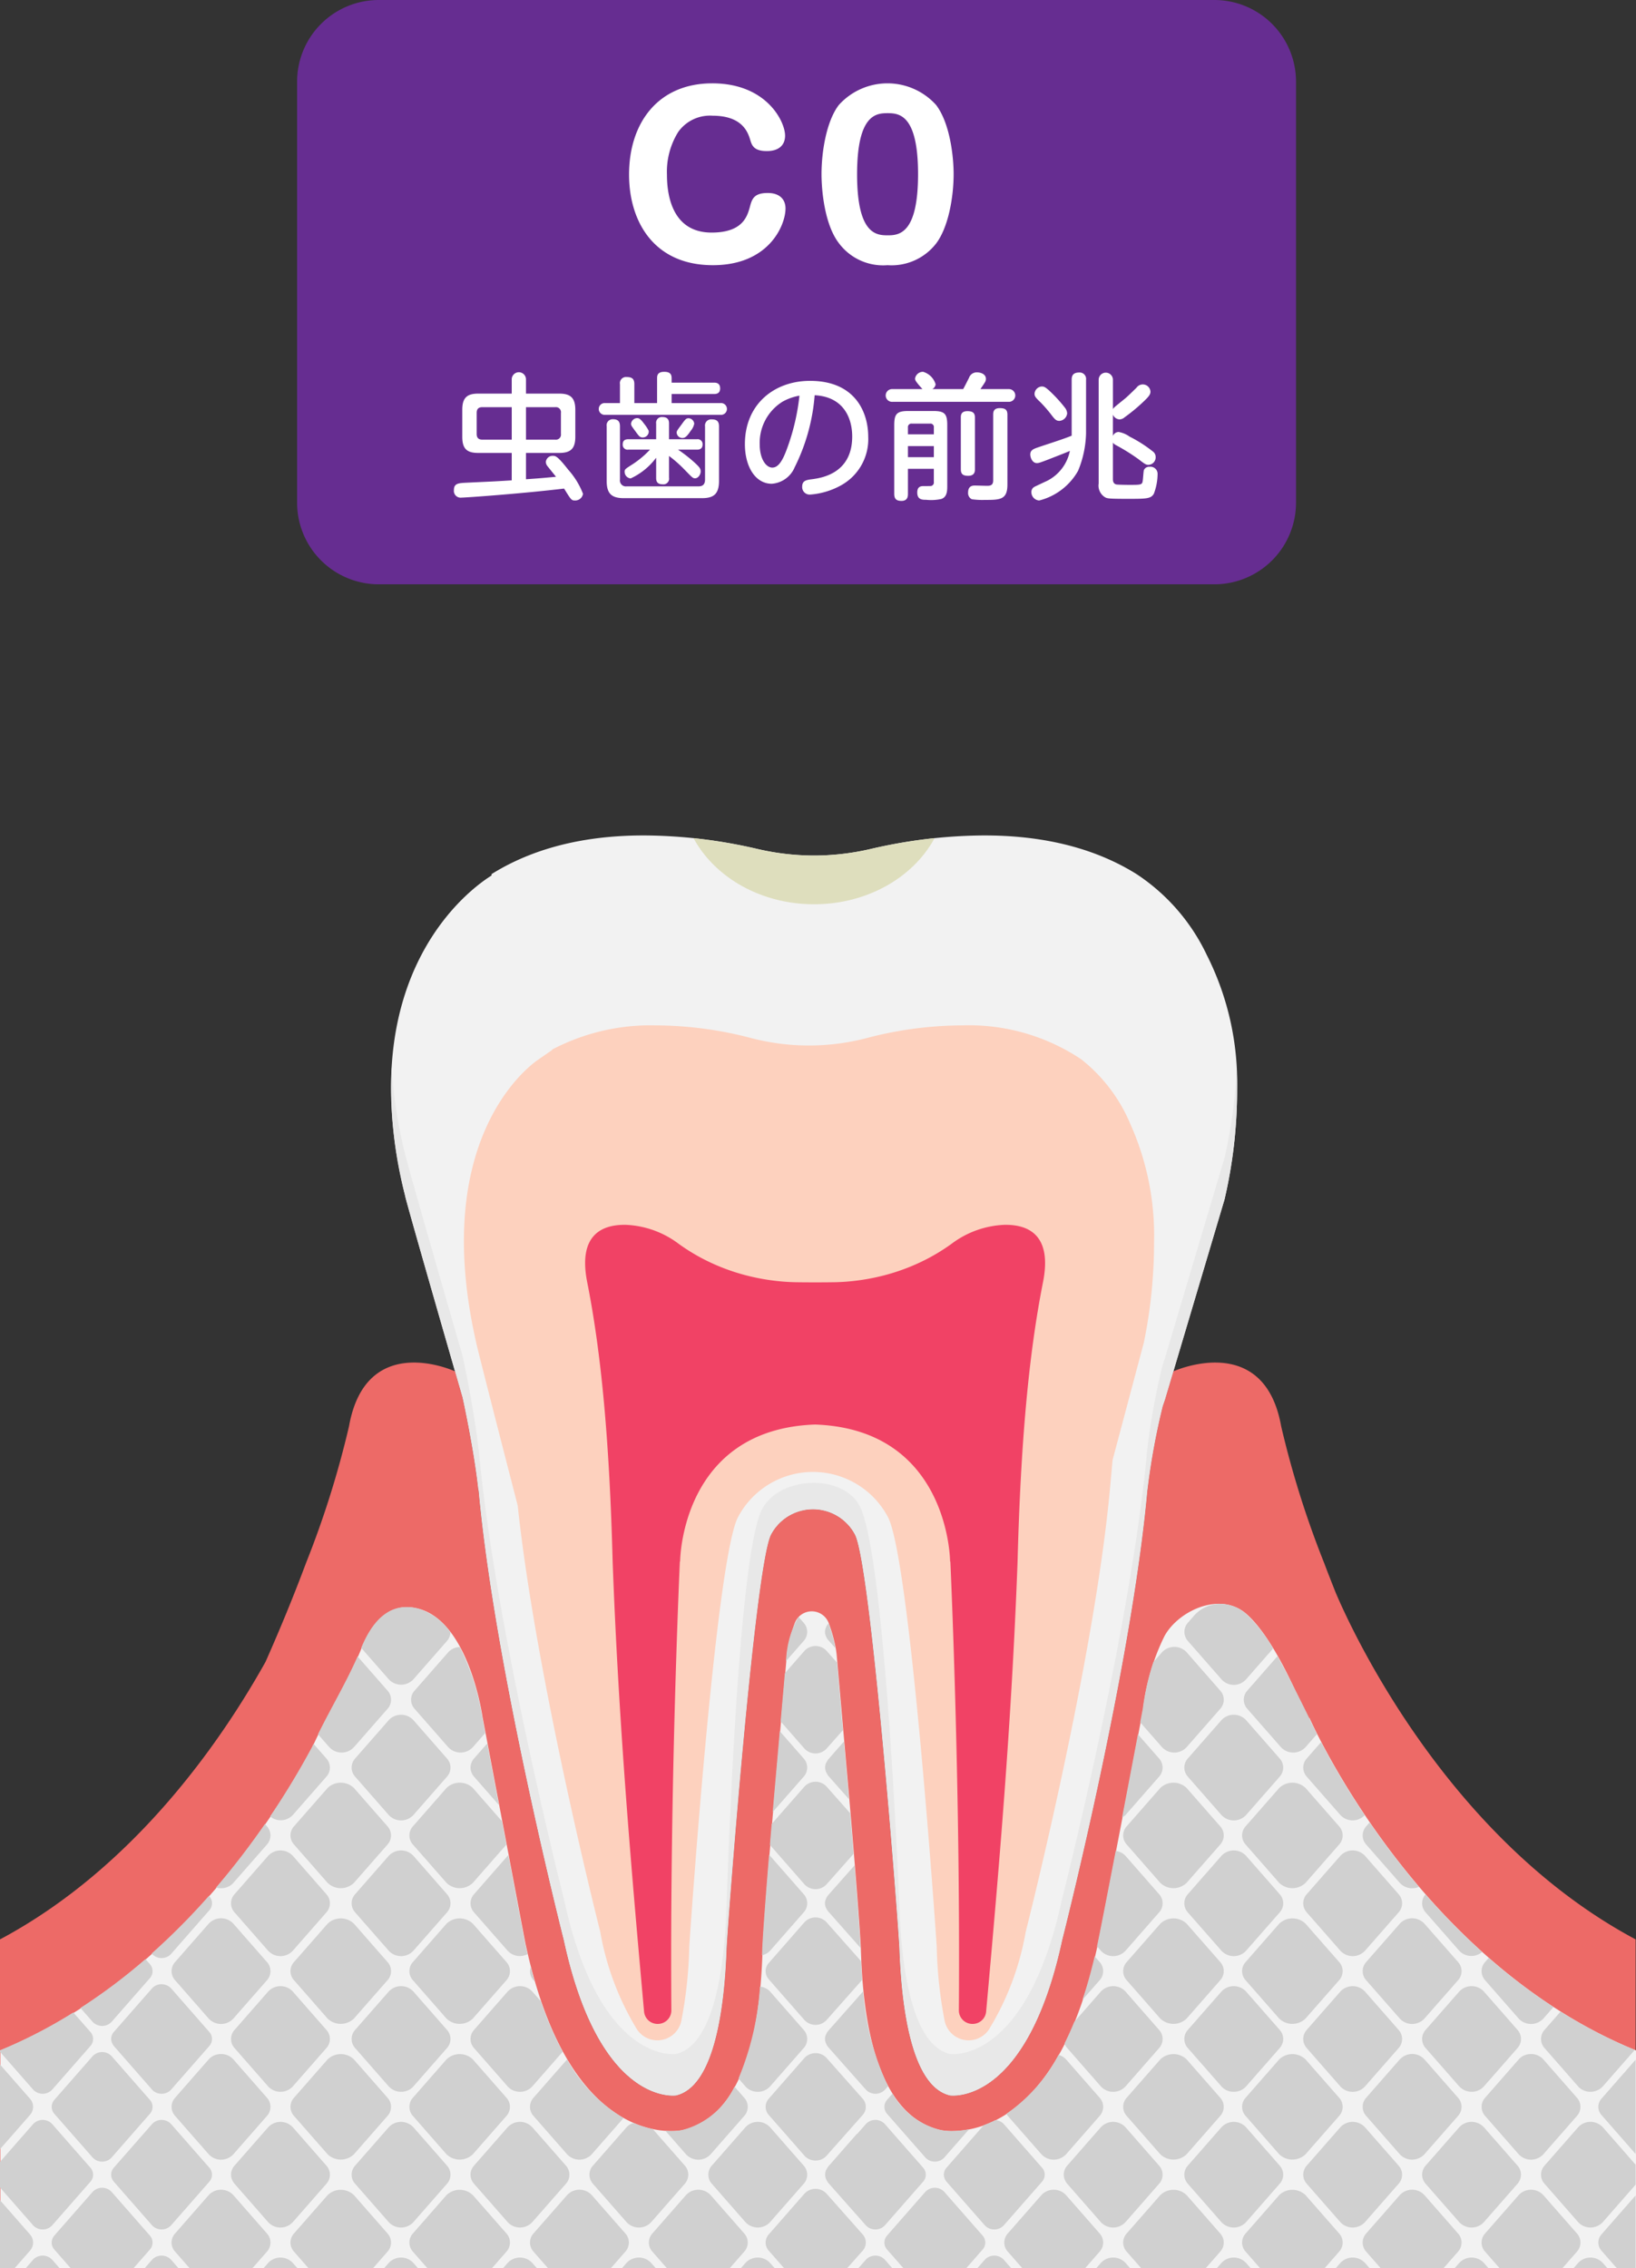 <svg xmlns="http://www.w3.org/2000/svg" width="159.674" height="221.398" viewBox="0 0 159.674 221.398"><rect x="0" y="0" width="159.674" height="221.398" fill="#333333" stroke="none"/><defs><style>.cls-1{fill:#662d91;}.cls-2{fill:#f2f2f2;}.cls-3{fill:#ed6a67;}.cls-4{fill:#fdd1be;}.cls-5{fill:#e8e8e8;}.cls-6{fill:#d0d0d0;}.cls-7{fill:#f14265;}.cls-8{fill:#dedebd;}.cls-9{fill:#fff;}</style></defs><title>アセット 6</title><g id="レイヤー_2" data-name="レイヤー 2"><g id="header"><path class="cls-1" d="M36.97,0H118.518a7.974,7.974,0,0,1,7.974,7.974V49.059a7.974,7.974,0,0,1-7.974,7.974H36.97a7.974,7.974,0,0,1-7.974-7.974V7.974A7.974,7.974,0,0,1,36.97,0Z"/><path class="cls-2" d="M117.773,93.193a19.376,19.376,0,0,0-6.849-7.878c-4.728-2.955-10.247-3.832-15.327-3.766a49.437,49.437,0,0,0-10.633,1.32,24.043,24.043,0,0,1-11.021,0A49.437,49.437,0,0,0,63.309,81.549c-5.08-.066-10.599.811-15.327,3.766,0,0-.004.051-.012.144-1.84,1.14-13.787,9.497-8.439,31.212-.043.126,4.955,17.445,5.613,19.721h-0s1.119,5.065,1.548,9.071l.021-.021c1.565,17.424,8.314,43.921,8.314,43.921,3.511,16.299,10.951,15.171,10.951,15.171,3.868-.899,4.75-9.045,4.936-14.34.064-1.824,2.759-37.441,4.346-40.418a4.631,4.631,0,0,1,8.177,0c1.587,2.977,4.282,38.593,4.346,40.418.185,5.295,1.068,13.441,4.936,14.34,0,0,7.44,1.128,10.951-15.171,0,0,6.744-26.478,8.312-43.902l.003.003a68.187,68.187,0,0,1,1.495-8.204h0c.136-.399.212-.616.212-.616l5.822-19.573a46.886,46.886,0,0,0,1.227-10.704A27.66,27.66,0,0,0,117.773,93.193Z"/><path class="cls-3" d="M159.086,221.398h.552V189.298c-18.612-9.933-27.937-30.68-29.281-33.861-.378-.96-.76-1.917-1.121-2.884a92.862,92.862,0,0,1-4.192-13.331c-1.671-9.397-10.526-5.367-10.526-5.367l-.829,2.788s-.075.217-.212.616a68.187,68.187,0,0,0-1.495,8.204l-.003-.003c-1.568,17.425-8.312,43.902-8.312,43.902-3.511,16.299-10.951,15.171-10.951,15.171-3.868-.899-4.75-9.045-4.936-14.34-.064-1.824-2.759-37.441-4.346-40.418a4.631,4.631,0,0,0-8.177,0c-1.587,2.977-4.282,38.593-4.346,40.418-.185,5.295-1.068,13.441-4.936,14.34,0,0-7.44,1.128-10.951-15.171,0,0-6.749-26.496-8.314-43.921l-.021.021c-.429-4.006-1.548-9.071-1.548-9.071H45.144c-.119-.413-.383-1.326-.732-2.537,0,0-8.679-4.03-10.35,5.367a92.861,92.861,0,0,1-4.192,13.331c-1.216,3.26-2.543,6.473-3.951,9.65C21.553,170.02,13.067,182.325,0,189.298v32.1H159.086Z"/><path class="cls-2" d="M159.674,221.398v-21.265c-21.576-8.813-31.889-32.498-31.889-32.498l-.041.456c-.076-.186-.148-.374-.225-.56-1.209-2.921-3.435-7.849-5.852-9.986-2.591-2.291-6.746-.269-8.039,2.199a21.576,21.576,0,0,0-2.063,7.086c-2.193,11.587-4.239,22.221-4.481,23.238C103.558,206.26,95.993,208.009,92.904,208.009a5.608,5.608,0,0,1-.869-.061l-.134-.02-.132-.03c-7.194-1.671-7.615-13.768-7.755-17.779-.087-1.953-.595-8.475-1.151-14.861l-1.212-13.812c-.02-.153-.04-.299-.06-.452a14.562,14.562,0,0,0-.726-2.618,1.769,1.769,0,0,0-3.275.001,14.557,14.557,0,0,0-.726,2.618l-.06.451-1.212,13.812c-.561,6.37-1.07,12.888-1.157,14.875-.139,3.98-.563,16.093-7.749,17.763l-.142.032-.144.023a5.84,5.84,0,0,1-.854.057c-3.089,0-10.653-1.749-14.203-18.042-.1-.421-.103-.503-4.248-22.376,0,0-1.292-9.285-6.262-10.574-2.954-.766-4.624,1.543-5.581,3.939-1.231,3.082-3.375,6.466-4.768,9.586-3.515,6.595-13.509,22.674-30.447,29.592v21.265Z"/><path class="cls-4" d="M112.635,121.244a26.569,26.569,0,0,0-2.299-11.5,15.836,15.836,0,0,0-4.81-6.35l-.14-.093a19.723,19.723,0,0,0-11.515-3.215l-.447.004a36.962,36.962,0,0,0-8.802,1.225,22.268,22.268,0,0,1-11.338,0,36.978,36.978,0,0,0-8.821-1.225l-.43-.004a20.625,20.625,0,0,0-10.146,2.36l-.004.046-1.385.959c-1.075.744-10.38,7.835-6.102,27.241l.107.488c.325,1.347,1.519,6.053,4.025,15.774,1.802,16.917,7.969,41.255,8.033,41.508l.031.132A27.255,27.255,0,0,0,62.191,198.115a2.39,2.39,0,0,0,4.303-.848,42.126,42.126,0,0,0,.775-7.202c.012-.354,2.556-37.849,4.772-42.006a8.278,8.278,0,0,1,14.614,0c2.209,4.145,4.76,41.651,4.772,42.006a42.118,42.118,0,0,0,.775,7.202,2.39,2.39,0,0,0,4.303.848,27.248,27.248,0,0,0,3.599-9.522l.031-.132c.067-.262,6.69-26.401,8.215-43.33l.236-2.614,3.054-11.475A48.482,48.482,0,0,0,112.635,121.244Z"/><path class="cls-5" d="M119.512,113.018l-5.822,19.573s-.075.217-.212.616a68.187,68.187,0,0,0-1.495,8.204l-.003-.003c-1.568,17.425-8.312,43.902-8.312,43.902C100.158,201.609,92.718,200.481,92.718,200.481c-3.868-.899-4.75-9.045-4.936-14.34-.064-1.824-1.382-33.803-3.803-38.994-1.568-3.363-7.897-3.116-9.607.177-2.407,4.634-3.395,36.993-3.459,38.817-.185,5.295-1.068,13.441-4.936,14.34,0,0-7.44,1.128-10.951-15.171,0,0-6.749-26.496-8.314-43.921l-.021.021c-.429-4.006-1.548-9.071-1.548-9.071H45.144c-.657-2.276-5.656-19.595-5.613-19.721a45.702,45.702,0,0,1-1.303-8.485,41.814,41.814,0,0,0,1.303,12.537c-.043.126,4.955,17.445,5.613,19.721h-0s1.119,5.065,1.548,9.071l.021-.021c1.565,17.424,8.314,43.921,8.314,43.921,3.511,16.299,10.951,15.171,10.951,15.171,3.868-.899,4.75-9.045,4.936-14.34.064-1.824,2.759-37.441,4.346-40.418a4.631,4.631,0,0,1,8.177,0c1.587,2.977,4.282,38.593,4.346,40.418.185,5.295,1.068,13.441,4.936,14.34,0,0,7.44,1.128,10.951-15.171,0,0,6.744-26.478,8.312-43.902l.003.003a68.187,68.187,0,0,1,1.495-8.204c.136-.399.212-.616.212-.616l5.822-19.573a46.886,46.886,0,0,0,1.227-10.704c.003-.655-.016-1.289-.047-1.909A48.769,48.769,0,0,1,119.512,113.018Z"/><path class="cls-6" d="M95.898,219.574a1.023,1.023,0,0,0,0-1.37L92.173,213.951a1.268,1.268,0,0,0-1.868,0l-3.725,4.252a1.024,1.024,0,0,0,0,1.37l1.598,1.824h6.122Z"/><path class="cls-6" d="M86.317,205.642a1.037,1.037,0,0,0,.263.685l3.725,4.252a1.259,1.259,0,0,0,1.193.385,1.208,1.208,0,0,0,.675-.385l2.408-2.749a8.907,8.907,0,0,1-1.712.171,5.608,5.608,0,0,1-.869-.061l-.134-.02L91.734,207.891a7.483,7.483,0,0,1-4.625-3.538l-.529.604A1.037,1.037,0,0,0,86.317,205.642Z"/><path class="cls-6" d="M86.37,220.572a1.268,1.268,0,0,0-1.868,0l-.732.826h3.323Z"/><path class="cls-6" d="M97.975,220.572a1.268,1.268,0,0,0-1.868,0l-.724.826h3.315Z"/><path class="cls-6" d="M109.852,220.882a1.638,1.638,0,0,0-2.412,0l-.452.516h3.315Z"/><path class="cls-6" d="M119.098,219.773a1.322,1.322,0,0,0,0-1.769l-3.279-3.742a1.853,1.853,0,0,0-2.577,0l-3.279,3.742a1.322,1.322,0,0,0,0,1.769l1.423,1.625h6.288Z"/><path class="cls-6" d="M107.328,219.773a1.322,1.322,0,0,0,0-1.769l-3.279-3.742a1.637,1.637,0,0,0-2.412,0L98.359,218.004a1.322,1.322,0,0,0,0,1.769l1.423,1.625h6.122Z"/><path class="cls-6" d="M84.197,219.684a1.188,1.188,0,0,0,0-1.59L80.678,214.122a1.471,1.471,0,0,0-2.167,0l-3.479,3.971a1.188,1.188,0,0,0,0,1.59l1.502,1.714h6.144Z"/><path class="cls-6" d="M75.164,220.882a1.638,1.638,0,0,0-2.412,0l-.452.516h3.315Z"/><path class="cls-6" d="M156.436,220.882a1.638,1.638,0,0,0-2.412,0l-.452.516h3.315Z"/><path class="cls-6" d="M72.64,219.773a1.322,1.322,0,0,0,0-1.769l-3.279-3.742a1.637,1.637,0,0,0-2.412,0l-3.279,3.742a1.322,1.322,0,0,0,0,1.769l1.423,1.625h6.122Z"/><path class="cls-6" d="M103.822,212.265a1.312,1.312,0,0,0,.136.569,1.383,1.383,0,0,0,.203.316l.406.464,2.872,3.279a1.638,1.638,0,0,0,2.412,0l2.872-3.279.406-.464a1.322,1.322,0,0,0,0-1.769l-3.279-3.742a1.638,1.638,0,0,0-2.412,0l-3.279,3.742A1.338,1.338,0,0,0,103.822,212.265Z"/><path class="cls-6" d="M80.834,211.47a1.207,1.207,0,0,0-.127.21,1.044,1.044,0,0,0-.086.142c-.007.017-.015.034-.021.051a1.133,1.133,0,0,0,.121,1.002,1.194,1.194,0,0,0,.112.185l3.669,4.142a1.268,1.268,0,0,0,1.868,0l3.725-4.252a1.024,1.024,0,0,0,0-1.37l-3.725-4.252a1.268,1.268,0,0,0-1.868,0l-.857.979v-.045Z"/><path class="cls-6" d="M105.689,202.886l-1.639-1.871a1.53,1.53,0,0,0-.739-.448,16.081,16.081,0,0,1-5.079,5.747,1.335,1.335,0,0,0,.128.212l3.279,3.742a1.638,1.638,0,0,0,2.412,0l3.279-3.742a1.322,1.322,0,0,0,0-1.769Z"/><path class="cls-6" d="M121.622,216.892l3.279-3.742a1.322,1.322,0,0,0,0-1.769l-3.279-3.742a1.638,1.638,0,0,0-2.412,0l-3.279,3.742a1.322,1.322,0,0,0,0,1.769l2.872,3.278.406.464v0A1.638,1.638,0,0,0,121.622,216.892Z"/><path class="cls-6" d="M133.226,220.882a1.638,1.638,0,0,0-2.412,0l-.452.516h3.315Z"/><path class="cls-6" d="M130.815,207.638l-3.279,3.742a1.339,1.339,0,0,0-.34.885,1.319,1.319,0,0,0,.185.669l.006.012a1.422,1.422,0,0,0,.149.203l3.278,3.742a1.638,1.638,0,0,0,2.412,0l3.279-3.742a1.322,1.322,0,0,0,0-1.769l-3.279-3.742A1.638,1.638,0,0,0,130.815,207.638Z"/><path class="cls-6" d="M142.307,219.773a1.322,1.322,0,0,0,0-1.769l-2.872-3.279-.406-.464a1.637,1.637,0,0,0-2.412,0l-3.279,3.742a1.322,1.322,0,0,0,0,1.769l1.423,1.625H140.884Z"/><path class="cls-6" d="M137.489,200.518a1.609,1.609,0,0,0-.51.205,1.497,1.497,0,0,0-.338.269c-.007.008-.017.013-.024.022h-0l-3.279,3.742a1.322,1.322,0,0,0,0,1.769l3.279,3.742a1.632,1.632,0,0,0,1.762.428,1.568,1.568,0,0,0,.205-.09,1.503,1.503,0,0,0,.445-.338l3.279-3.742a1.322,1.322,0,0,0,0-1.769l-1.639-1.871-1.639-1.871a1.596,1.596,0,0,0-1.206-.53A1.701,1.701,0,0,0,137.489,200.518Z"/><path class="cls-6" d="M153.912,219.773a1.322,1.322,0,0,0,0-1.769l-3.279-3.742a1.637,1.637,0,0,0-2.412,0l-3.279,3.742a1.322,1.322,0,0,0,0,1.769l1.423,1.625h6.122Z"/><path class="cls-6" d="M144.831,220.882a1.638,1.638,0,0,0-2.412,0l-.452.516h3.315Z"/><path class="cls-6" d="M142.419,194.392l-3.279,3.742a1.322,1.322,0,0,0,0,1.769l3.279,3.742 0.0 0c.007.008.017.014.024.022a1.496,1.496,0,0,0,.338.269,1.592,1.592,0,0,0,.434.182,1.685,1.685,0,0,0,.41.057,1.595,1.595,0,0,0,1.206-.53l3.279-3.743a1.381,1.381,0,0,0,.255-.422,1.305,1.305,0,0,0,.085-.463,1.338,1.338,0,0,0-.34-.885l-3.279-3.742A1.637,1.637,0,0,0,142.419,194.392Z"/><path class="cls-6" d="M130.703,219.773a1.322,1.322,0,0,0,0-1.769l-3.279-3.742a1.853,1.853,0,0,0-2.577,0l-3.278,3.742a1.322,1.322,0,0,0,0,1.769l1.423,1.625h6.288Z"/><path class="cls-6" d="M144.943,193.283l3.279,3.742a1.638,1.638,0,0,0,2.412,0l.987-1.127a55.92,55.92,0,0,1-6.321-4.795l-.357.407a1.326,1.326,0,0,0,0,1.772Z"/><path class="cls-6" d="M121.622,220.882a1.638,1.638,0,0,0-2.412,0l-.452.516h3.315Z"/><path class="cls-6" d="M144.831,207.638a1.638,1.638,0,0,0-2.412,0l-3.279,3.742a1.338,1.338,0,0,0-.34.885,1.318,1.318,0,0,0,.185.669l.006.012a1.42,1.42,0,0,0,.149.203l2.815,3.213.464.53 0.0 0a1.637,1.637,0,0,0,2.412,0l3.279-3.742a1.378,1.378,0,0,0,.218-.346,1.308,1.308,0,0,0,.118-.496c0-.014.004-.028.004-.043a1.338,1.338,0,0,0-.34-.885Z"/><path class="cls-6" d="M150.633,210.269l3.279-3.742a1.322,1.322,0,0,0,0-1.769l-1.639-1.871-1.639-1.871a1.56,1.56,0,0,0-.872-.497,1.702,1.702,0,0,0-.668,0,1.56,1.56,0,0,0-.872.497l-1.639,1.871-1.639,1.871a1.322,1.322,0,0,0,0,1.769l3.279,3.742A1.637,1.637,0,0,0,150.633,210.269Z"/><path class="cls-6" d="M63.559,220.882a1.638,1.638,0,0,0-2.412,0l-.452.516h3.315Z"/><path class="cls-6" d="M92.119,212.265l.002.016a1.016,1.016,0,0,0,.107.429,1.066,1.066,0,0,0,.124.197c.011.014.019.029.031.042l3.725,4.252a1.268,1.268,0,0,0,1.868,0l3.725-4.252a1.072,1.072,0,0,0,.197-.327,1.013,1.013,0,0,0,.066-.358,1.037,1.037,0,0,0-.263-.685l-3.264-3.725-.462-.527h-0a1.212,1.212,0,0,0-.828-.389,10.36,10.36,0,0,1-1.126.488l-3.638,4.153A1.036,1.036,0,0,0,92.119,212.265Z"/><path class="cls-6" d="M133.338,180.036l3.279,3.742a1.64,1.64,0,0,0,1.869.391,76.845,76.845,0,0,1-4.813-6.285l-.335.382a1.322,1.322,0,0,0,0,1.769Z"/><path class="cls-6" d="M5.099,217.203l3.725-4.252a1.024,1.024,0,0,0,0-1.37l-3.725-4.252a1.268,1.268,0,0,0-1.868,0L0,211.016v2.499l3.231,3.688A1.268,1.268,0,0,0,5.099,217.203Z"/><path class="cls-6" d="M26.056,219.773a1.322,1.322,0,0,0,0-1.769l-3.279-3.742a1.637,1.637,0,0,0-2.412,0l-3.279,3.742a1.322,1.322,0,0,0,0,1.769l1.423,1.625h6.122Z"/><path class="cls-6" d="M22.522,184.01a1.502,1.502,0,0,0,.256-.232l3.279-3.742a1.322,1.322,0,0,0,0-1.769l-.203-.232a76.568,76.568,0,0,1-4.768,6.201A1.665,1.665,0,0,0,22.522,184.01Z"/><path class="cls-6" d="M154.024,207.638l-3.278,3.742a1.322,1.322,0,0,0,0,1.769l2.872,3.278.406.464 0.0 0a1.638,1.638,0,0,0,2.412,0l3.203-3.656v-1.943l-2.796-3.192-.406-.464v-0A1.638,1.638,0,0,0,154.024,207.638Z"/><path class="cls-6" d="M52.184,193.416q-.198-.683-.386-1.409a1.308,1.308,0,0,0-.071.389,1.339,1.339,0,0,0,.34.886Z"/><path class="cls-6" d="M142.419,190.402a1.62,1.62,0,0,0,2.236.126,66.488,66.488,0,0,1-5.529-5.616,1.315,1.315,0,0,0,.014,1.748Z"/><path class="cls-6" d="M16.703,190.712l3.725-4.252a1.027,1.027,0,0,0,0-1.373l-.035-.04a66.385,66.385,0,0,1-5.591,5.627l.033.037A1.268,1.268,0,0,0,16.703,190.712Z"/><path class="cls-6" d="M35.257,160.847l2.682,3.061a1.638,1.638,0,0,0,2.412,0l3.278-3.742a1.334,1.334,0,0,0,.331-.836,5.912,5.912,0,0,0-3.163-2.322C37.883,156.253,36.22,158.488,35.257,160.847Z"/><path class="cls-6" d="M3.231,218.889a1.203,1.203,0,0,0-.305-.795L0,214.754v6.644H1.423l1.502-1.714A1.203,1.203,0,0,0,3.231,218.889Z"/><path class="cls-6" d="M78.442,160.166a1.322,1.322,0,0,0,0-1.769l-.501-.572a8.804,8.804,0,0,0-1.113,3.165c-.028.151-.046.296-.06.449l-.062.709Z"/><path class="cls-6" d="M111.285,168.108l2.123,2.423a1.637,1.637,0,0,0,2.412,0l3.279-3.742a1.322,1.322,0,0,0,0-1.769l-3.279-3.743a1.638,1.638,0,0,0-2.412,0l-.84.959a25.526,25.526,0,0,0-1.039,4.586C111.447,167.254,111.366,167.68,111.285,168.108Z"/><path class="cls-6" d="M80.834,160.077l.698.788a14.476,14.476,0,0,0-.67-2.41l-.028.032a1.232,1.232,0,0,0-.233.402,1.001,1.001,0,0,0,0,.786A1.231,1.231,0,0,0,80.834,160.077Z"/><path class="cls-6" d="M115.932,160.166l3.279,3.742a1.603,1.603,0,0,0,2.412,0l2.628-3a14.824,14.824,0,0,0-2.619-3.371,3.935,3.935,0,0,0-2.35-.984,3.432,3.432,0,0,0-2.802,1.219l-.547.624A1.342,1.342,0,0,0,115.932,160.166Z"/><path class="cls-6" d="M71.685,203.667a7.807,7.807,0,0,1-5.035,4.223l-.142.032-.144.023a5.843,5.843,0,0,1-.854.057c-.174,0-.363-.007-.564-.02l2.004,2.288a1.637,1.637,0,0,0,2.412,0l3.279-3.742a1.322,1.322,0,0,0,0-1.769Z"/><path class="cls-6" d="M57.529,212.265a1.318,1.318,0,0,0,.185.669l.006.012a1.413,1.413,0,0,0,.149.203l2.815,3.213.464.53 0.0 0a1.637,1.637,0,0,0,2.412,0l3.279-3.742a1.378,1.378,0,0,0,.218-.346,1.306,1.306,0,0,0,.118-.496c0-.014.004-.028.004-.043a1.338,1.338,0,0,0-.34-.885l-3.126-3.568a9.821,9.821,0,0,1-1.883-.598,1.509,1.509,0,0,0-.681.424L57.869,211.381A1.338,1.338,0,0,0,57.529,212.265Z"/><path class="cls-6" d="M51.727,205.642a1.338,1.338,0,0,0,.34.885l3.279,3.742a1.632,1.632,0,0,0,1.762.428,1.576,1.576,0,0,0,.265-.124,1.342,1.342,0,0,0,.385-.304l3.097-3.535a15.114,15.114,0,0,1-5.508-5.719l-0.0 0-3.279,3.742A1.339,1.339,0,0,0,51.727,205.642Z"/><path class="cls-6" d="M61.036,219.773a1.322,1.322,0,0,0,0-1.769l-2.872-3.279-.406-.464h-0a1.637,1.637,0,0,0-2.412,0l-3.279,3.742a1.322,1.322,0,0,0,0,1.769l1.423,1.625h6.122Z"/><path class="cls-6" d="M51.955,220.882a1.638,1.638,0,0,0-2.412,0l-.452.516h3.315Z"/><path class="cls-6" d="M49.543,207.638l-3.279,3.742a1.339,1.339,0,0,0-.34.885,1.319,1.319,0,0,0,.185.669l.006.012a1.421,1.421,0,0,0,.149.203l3.279,3.742a1.638,1.638,0,0,0,2.412,0l3.278-3.742a1.322,1.322,0,0,0,0-1.769l-3.278-3.742A1.638,1.638,0,0,0,49.543,207.638Z"/><path class="cls-6" d="M72.752,207.638l-3.279,3.742a1.322,1.322,0,0,0,0,1.769l2.872,3.278.406.464v0a1.638,1.638,0,0,0,2.412,0l3.279-3.742a1.322,1.322,0,0,0,0-1.769l-2.872-3.278-.406-.464v-0A1.638,1.638,0,0,0,72.752,207.638Z"/><path class="cls-6" d="M22.55,212.265a1.312,1.312,0,0,0,.137.569,1.383,1.383,0,0,0,.203.316l.406.464,2.872,3.279a1.638,1.638,0,0,0,2.412,0l2.872-3.279.406-.464a1.322,1.322,0,0,0,0-1.769l-3.278-3.742a1.638,1.638,0,0,0-2.412,0l-3.279,3.742A1.338,1.338,0,0,0,22.55,212.265Z"/><path class="cls-6" d="M37.826,219.773a1.322,1.322,0,0,0,0-1.769l-3.278-3.742a1.853,1.853,0,0,0-2.577,0l-3.278,3.742a1.322,1.322,0,0,0,0,1.769l1.423,1.625H36.403Z"/><path class="cls-6" d="M28.58,220.882a1.638,1.638,0,0,0-2.412,0l-.452.516h3.315Z"/><path class="cls-6" d="M24.417,202.886l-1.639-1.871a1.56,1.56,0,0,0-.872-.497,1.702,1.702,0,0,0-.668,0,1.56,1.56,0,0,0-.872.497l-1.639,1.871-1.639,1.871a1.322,1.322,0,0,0,0,1.769l3.279,3.742a1.637,1.637,0,0,0,2.412,0l3.279-3.742a1.322,1.322,0,0,0,0-1.769Z"/><path class="cls-6" d="M49.431,219.773a1.322,1.322,0,0,0,0-1.769l-3.279-3.742a1.853,1.853,0,0,0-2.577,0l-3.279,3.742a1.322,1.322,0,0,0,0,1.769l1.423,1.625h6.288Z"/><path class="cls-6" d="M40.35,220.882a1.638,1.638,0,0,0-2.412,0l-.452.516h3.315Z"/><path class="cls-6" d="M40.35,216.892l3.278-3.742a1.322,1.322,0,0,0,0-1.769l-3.279-3.742a1.638,1.638,0,0,0-2.412,0l-3.278,3.742a1.322,1.322,0,0,0,0,1.769l2.872,3.278.406.464v0A1.638,1.638,0,0,0,40.35,216.892Z"/><path class="cls-6" d="M31.97,201.015l-3.278,3.742a1.322,1.322,0,0,0,0,1.769l3.278,3.742a1.853,1.853,0,0,0,2.577,0l3.278-3.742a1.322,1.322,0,0,0,0-1.769l-3.278-3.742a1.853,1.853,0,0,0-2.577,0Z"/><path class="cls-6" d="M124.847,174.524l-3.278,3.742a1.322,1.322,0,0,0,0,1.769l3.278,3.742a1.853,1.853,0,0,0,2.577 0l3.279-3.742a1.322,1.322,0,0,0,0-1.769l-3.279-3.742a1.853,1.853,0,0,0-2.577,0Z"/><path class="cls-6" d="M121.622,167.901a1.637,1.637,0,0,0-2.412,0l-3.279,3.742a1.322,1.322,0,0,0,0,1.769l2.872,3.279.406.464v0a1.638,1.638,0,0,0,2.412,0l3.279-3.742a1.322,1.322,0,0,0,0-1.769Z"/><path class="cls-6" d="M5.308,218.203a1.024,1.024,0,0,0,0,1.37L6.906,221.398h6.122l1.598-1.824a1.024,1.024,0,0,0,0-1.37L10.901,213.951a1.268,1.268,0,0,0-1.868,0Z"/><path class="cls-6" d="M127.197,172.528a1.319,1.319,0,0,0,.185.669l.006.012a1.421,1.421,0,0,0,.149.203l3.278,3.742a1.634,1.634,0,0,0,2.38.023,76.382,76.382,0,0,1-4.26-7.131l-1.399,1.597A1.339,1.339,0,0,0,127.197,172.528Z"/><path class="cls-6" d="M80.707,171.943a1.046,1.046,0,0,0-.086.142c-.007.017-.015.034-.021.051a1.133,1.133,0,0,0,.121,1.002,1.194,1.194,0,0,0,.112.185l2.025,2.286q-.016-.179-.031-.358l-.462-5.266-1.532,1.748A1.209,1.209,0,0,0,80.707,171.943Z"/><path class="cls-6" d="M78.511,174.385l-3.195,3.647c-.059.689-.116,1.372-.172,2.042l3.367,3.844a1.472,1.472,0,0,0,2.167,0l.158-.181,2.471-2.788c-.105-1.281-.216-2.619-.332-3.97l-2.298-2.594A1.471,1.471,0,0,0,78.511,174.385Z"/><path class="cls-6" d="M113.242,174.524l-3.279,3.742a1.322,1.322,0,0,0,0,1.769l3.279,3.742a1.853,1.853,0,0,0,2.577,0l3.279-3.742a1.322,1.322,0,0,0,0-1.769l-3.279-3.742a1.853,1.853,0,0,0-2.577,0Z"/><path class="cls-6" d="M111.062,169.283c-.54,2.848-1.063,5.596-1.545,8.113a1.457,1.457,0,0,0,.334-.241l2.872-3.279.406-.464a1.322,1.322,0,0,0,0-1.769Z"/><path class="cls-6" d="M40.35,181.145a1.638,1.638,0,0,0-2.412,0l-3.278,3.743a1.326,1.326,0,0,0,0,1.772l3.278,3.742a1.637,1.637,0,0,0,2.412,0l3.279-3.742a1.325,1.325,0,0,0,0-1.772Z"/><path class="cls-6" d="M43.575,187.771l-3.279,3.742a1.322,1.322,0,0,0,0,1.769l3.279,3.742a1.853,1.853,0,0,0,2.577-.003L49.431,193.28a1.322,1.322,0,0,0,0-1.769l-3.279-3.742a1.853,1.853,0,0,0-2.577.003Z"/><path class="cls-6" d="M31.97,187.771l-3.278,3.742a1.322,1.322,0,0,0,0,1.769l3.278,3.742a1.853,1.853,0,0,0,2.577-.003L37.826,193.28a1.322,1.322,0,0,0,0-1.769l-3.278-3.742a1.853,1.853,0,0,0-2.577.003Z"/><path class="cls-6" d="M5.308,204.957a1.023,1.023,0,0,0,0,1.37l3.725,4.252a1.259,1.259,0,0,0,1.193.385,1.208,1.208,0,0,0,.675-.385L14.626,206.327a1.024,1.024,0,0,0,0-1.37L10.901,200.705a1.268,1.268,0,0,0-1.868,0Z"/><path class="cls-6" d="M10.901,197.335,14.626,193.083a1.027,1.027,0,0,0,0-1.373l-.429-.49a55.748,55.748,0,0,1-6.345,4.767l1.181,1.348A1.268,1.268,0,0,0,10.901,197.335Z"/><path class="cls-6" d="M28.58,181.145a1.638,1.638,0,0,0-2.412,0l-3.279,3.743a1.326,1.326,0,0,0,0,1.772l3.279,3.742a1.638,1.638,0,0,0,2.412,0l3.278-3.742a1.325,1.325,0,0,0,0-1.772Z"/><path class="cls-6" d="M5.822,221.398l-.724-.826a1.268,1.268,0,0,0-1.868,0l-.724.826Z"/><path class="cls-6" d="M45.925,185.773a1.338,1.338,0,0,0,.34.886L49.543,190.402a1.627,1.627,0,0,0,1.945.337c-.06-.26-.122-.512-.181-.78-.073-.306-.096-.441-1.69-8.867-.022.022-.053.029-.074.053l-3.279,3.743A1.338,1.338,0,0,0,45.925,185.773Z"/><path class="cls-6" d="M76.107,168.978l-.551,6.273q-.071.809-.141,1.617l3.027-3.455a1.322,1.322,0,0,0,0-1.769Z"/><path class="cls-6" d="M121.734,165.02a1.322,1.322,0,0,0,0,1.769l3.279,3.742a1.637,1.637,0,0,0,2.412,0l1.109-1.266c-.523-1.038-.785-1.638-.785-1.638s-1.92-3.938-3.07-5.969Z"/><path class="cls-6" d="M78.511,161.138l-1.907,2.177-.413,4.707,2.32,2.649a1.472,1.472,0,0,0,2.167,0l1.59-1.795-.579-6.597-1.011-1.141A1.472,1.472,0,0,0,78.511,161.138Z"/><path class="cls-6" d="M32.136,170.532a1.637,1.637,0,0,0,2.412,0l3.278-3.742a1.322,1.322,0,0,0,0-1.769l-2.926-3.34c-1.076,2.466-2.629,5.089-3.862,7.598Z"/><path class="cls-6" d="M2.925,206.437a1.188,1.188,0,0,0,0-1.59L0,201.508v8.269Z"/><path class="cls-6" d="M43.741,161.278l-3.279,3.743a1.322,1.322,0,0,0,0,1.769l3.279,3.742a1.637,1.637,0,0,0,2.412,0l1.204-1.375c-.098-.515-.196-1.033-.298-1.575a23.292,23.292,0,0,0-2.187-6.819A1.578,1.578,0,0,0,43.741,161.278Z"/><path class="cls-6" d="M43.575,174.524l-3.279,3.742a1.322,1.322,0,0,0,0,1.769l3.279,3.742a1.853,1.853,0,0,0,2.577 0l3.267-3.729c-.135-.711-.278-1.47-.434-2.291l-2.833-3.234a1.853,1.853,0,0,0-2.577,0Z"/><path class="cls-6" d="M5.099,203.956l3.725-4.252a1.024,1.024,0,0,0,0-1.37l-1.67-1.906A47.548,47.548,0,0,1,0,200.125v.143l3.231,3.688A1.268,1.268,0,0,0,5.099,203.956Z"/><path class="cls-6" d="M40.35,167.901a1.637,1.637,0,0,0-2.412,0l-3.278,3.742a1.322,1.322,0,0,0,0,1.769l2.872,3.279.406.464v0a1.638,1.638,0,0,0,2.412,0l3.278-3.742a1.322,1.322,0,0,0,0-1.769Z"/><path class="cls-6" d="M45.925,172.528a1.319,1.319,0,0,0,.185.669l.006.012a1.421,1.421,0,0,0,.149.203l2.422,2.765c-.333-1.757-.711-3.753-1.137-6.001l-1.285,1.467A1.339,1.339,0,0,0,45.925,172.528Z"/><path class="cls-6" d="M31.97,174.524l-3.278,3.742a1.322,1.322,0,0,0,0,1.769l3.278,3.742a1.853,1.853,0,0,0,2.577,0l3.278-3.742a1.322,1.322,0,0,0,0-1.769l-3.278-3.742a1.853,1.853,0,0,0-2.577,0Z"/><path class="cls-6" d="M30.6,170.207c-.05.108-.105.218-.153.326a77.56,77.56,0,0,1-4.085,6.762,1.619,1.619,0,0,0,2.218-.14l2.872-3.279.406-.464a1.322,1.322,0,0,0,0-1.769Z"/><path class="cls-6" d="M136.617,187.768l-3.279,3.742a1.326,1.326,0,0,0,0,1.772l3.279,3.742a1.638,1.638,0,0,0,2.412,0l3.279-3.742a1.325,1.325,0,0,0,0-1.772l-3.279-3.742A1.638,1.638,0,0,0,136.617,187.768Z"/><path class="cls-6" d="M78.511,200.875l-3.479,3.971a1.188,1.188,0,0,0,0,1.59l1.74,1.986,1.74,1.986a1.37,1.37,0,0,0,.495.357,1.47,1.47,0,0,0,.288.089,1.531,1.531,0,0,0,.6,0,1.47,1.47,0,0,0,.288-.089,1.371,1.371,0,0,0,.495-.357l.004-.004,3.515-3.967a1.187,1.187,0,0,0,.002-1.586l-.002-.004-.002-.002-3.517-3.97A1.472,1.472,0,0,0,78.511,200.875Z"/><path class="cls-6" d="M28.58,194.392a1.637,1.637,0,0,0-2.412,0l-3.279,3.742a1.322,1.322,0,0,0,0,1.769l3.279,3.742a1.637,1.637,0,0,0,2.412,0l3.278-3.742a1.322,1.322,0,0,0,0-1.769Z"/><path class="cls-6" d="M80.631,198.56c-.01.022-.022.043-.03.066a1.001,1.001,0,0,0,0.0.786v0c.008.023.02.043.03.065a1.203,1.203,0,0,0,.203.337l3.669,4.142a1.286,1.286,0,0,0,1.882,0l.288-.329a25.598,25.598,0,0,1-2.431-9.251l-3.407,3.848A1.205,1.205,0,0,0,80.631,198.56Z"/><path class="cls-6" d="M49.543,194.392l-3.279,3.742a1.338,1.338,0,0,0-.34.885,1.307,1.307,0,0,0,.085.463,1.379,1.379,0,0,0,.255.422l1.748,1.995L49.543,203.646a1.56,1.56,0,0,0,.872.496,1.625,1.625,0,0,0,1.54-.497l2.963-3.382a31.425,31.425,0,0,1-2.131-4.923l-.831-.949A1.637,1.637,0,0,0,49.543,194.392Z"/><path class="cls-6" d="M106.84,190.954q-.547,2.328-1.198,4.252l1.686-1.924a1.325,1.325,0,0,0,0-1.772Z"/><path class="cls-6" d="M40.35,194.392a1.637,1.637,0,0,0-2.412,0l-3.278,3.742a1.322,1.322,0,0,0,0,1.769l3.278,3.742a1.642,1.642,0,0,0,1.861.397,1.524,1.524,0,0,0,.551-.397l3.278-3.742a1.381,1.381,0,0,0,.255-.422,1.306,1.306,0,0,0,.085-.463,1.338,1.338,0,0,0-.34-.885Z"/><path class="cls-6" d="M43.575,201.015l-3.279,3.742a1.322,1.322,0,0,0,0,1.769l3.279,3.742a1.853,1.853,0,0,0,2.577,0l3.279-3.742a1.322,1.322,0,0,0,0-1.769l-3.279-3.742a1.853,1.853,0,0,0-2.577,0Z"/><path class="cls-6" d="M75.164,194.392a1.546,1.546,0,0,0-.986-.485,28.035,28.035,0,0,1-2.1,8.97l.674.769a1.524,1.524,0,0,0,.551.397,1.642,1.642,0,0,0,1.861-.397l3.279-3.742a1.322,1.322,0,0,0,0-1.769Z"/><path class="cls-6" d="M130.815,194.392l-3.279,3.742a1.338,1.338,0,0,0-.34.885,1.307,1.307,0,0,0,.085.463,1.382,1.382,0,0,0,.255.422l1.748,1.995,1.531,1.748a1.561,1.561,0,0,0,.872.496,1.625,1.625,0,0,0,1.54-.497l3.279-3.742a1.322,1.322,0,0,0,0-1.769l-3.279-3.742A1.637,1.637,0,0,0,130.815,194.392Z"/><path class="cls-6" d="M124.847,201.015l-3.278,3.742a1.322,1.322,0,0,0,0,1.769l3.278,3.742a1.853,1.853,0,0,0,2.577,0l3.279-3.742a1.322,1.322,0,0,0,0-1.769l-3.279-3.742a1.853,1.853,0,0,0-2.577,0Z"/><path class="cls-6" d="M159.552,200.088a47.763,47.763,0,0,1-7.239-3.744l-1.568,1.79a1.322,1.322,0,0,0,0,1.769l3.278,3.742a1.524,1.524,0,0,0,.551.397,1.642,1.642,0,0,0,1.861-.397Z"/><path class="cls-6" d="M121.622,194.392a1.637,1.637,0,0,0-2.412,0l-3.279,3.742a1.322,1.322,0,0,0,0,1.769l3.279,3.742a1.56,1.56,0,0,0,.872.497,1.696,1.696,0,0,0,.334.033,1.596,1.596,0,0,0,1.206-.53l3.279-3.742a1.381,1.381,0,0,0,.255-.422,1.304,1.304,0,0,0,.085-.463,1.338,1.338,0,0,0-.34-.885Z"/><path class="cls-6" d="M109.852,194.392a1.637,1.637,0,0,0-2.412,0l-2.594,2.961q-.458,1.123-.946,2.095c.004.011.002.023.006.034a1.38,1.38,0,0,0,.255.422l3.279,3.742a1.637,1.637,0,0,0,2.412,0l3.279-3.742a1.322,1.322,0,0,0,0-1.769Z"/><path class="cls-6" d="M113.242,201.015l-3.279,3.742a1.322,1.322,0,0,0,0,1.769l3.279,3.742a1.853,1.853,0,0,0,2.577,0l3.279-3.742a1.322,1.322,0,0,0,0-1.769l-3.279-3.742a1.853,1.853,0,0,0-2.577,0Z"/><path class="cls-6" d="M80.601,185.379a.94.94,0,0,0,0,.788,1.228,1.228,0,0,0,.233.402l3.145,3.551-0-.009c-.055-1.239-.28-4.318-.579-8.032l-2.566,2.897A1.227,1.227,0,0,0,80.601,185.379Z"/><path class="cls-6" d="M113.242,187.771l-3.279,3.742a1.322,1.322,0,0,0,0,1.769l3.279,3.742a1.853,1.853,0,0,0,2.577-.003l3.279-3.742a1.322,1.322,0,0,0,0-1.769l-3.279-3.742a1.853,1.853,0,0,0-2.577.003Z"/><path class="cls-6" d="M124.847,187.771l-3.278,3.742a1.322,1.322,0,0,0,0,1.769l3.278,3.742a1.853,1.853,0,0,0,2.577-.003l3.279-3.742a1.322,1.322,0,0,0,0-1.769l-3.279-3.742a1.853,1.853,0,0,0-2.577.003Z"/><path class="cls-6" d="M109.852,181.145a1.542,1.542,0,0,0-.96-.48c-.961,5.001-1.658,8.566-1.825,9.31l.374.427a1.637,1.637,0,0,0,2.412,0l3.279-3.742a1.326,1.326,0,0,0,0-1.772Z"/><path class="cls-6" d="M121.622,181.145a1.638,1.638,0,0,0-2.412,0l-3.279,3.743a1.326,1.326,0,0,0,0,1.772l3.279,3.742a1.637,1.637,0,0,0,2.412,0l3.279-3.742a1.325,1.325,0,0,0,0-1.772Z"/><path class="cls-6" d="M75.164,181.145c-.029-.033-.072-.044-.103-.074-.341,4.151-.602,7.683-.662,9.055-.007.214-.017.463-.027.721a1.516,1.516,0,0,0,.792-.446l3.279-3.742a1.325,1.325,0,0,0,0-1.772Z"/><path class="cls-6" d="M78.511,187.629l-3.479,3.972a1.191,1.191,0,0,0,0,1.593l3.479,3.972a1.471,1.471,0,0,0,2.167,0l.047-.053,3.418-3.858c-.052-.673-.086-1.285-.112-1.84l-3.15-3.553-.203-.231A1.472,1.472,0,0,0,78.511,187.629Z"/><path class="cls-6" d="M130.815,181.145l-3.278,3.743a1.325,1.325,0,0,0-0,1.772l3.279,3.742a1.637,1.637,0,0,0,2.412,0l3.279-3.742a1.326,1.326,0,0,0,0-1.772l-3.279-3.743A1.638,1.638,0,0,0,130.815,181.145Z"/><path class="cls-6" d="M11.11,211.58a1.037,1.037,0,0,0-.263.685l.002.016a1.016,1.016,0,0,0,.107.429,1.069,1.069,0,0,0,.124.197c.011.014.019.029.031.042l3.725,4.252h0a1.268,1.268,0,0,0,1.868,0l3.725-4.252a1.071,1.071,0,0,0,.197-.327,1.019,1.019,0,0,0,.049-.177.998.998,0,0,0,.016-.181,1.036,1.036,0,0,0-.263-.685L17.165,207.855l-.462-.527a1.268,1.268,0,0,0-1.868,0Z"/><path class="cls-6" d="M22.778,187.768a1.637,1.637,0,0,0-2.412,0l-3.279,3.742a1.325,1.325,0,0,0,0,1.772l3.279,3.742a1.638,1.638,0,0,0,2.412,0l3.279-3.742a1.325,1.325,0,0,0,0-1.772Z"/><path class="cls-6" d="M11.11,198.333a1.037,1.037,0,0,0-.263.685,1.018,1.018,0,0,0,.14.481,1.048,1.048,0,0,0,.123.204l3.725,4.252a1.182,1.182,0,0,0,.427.308,1.274,1.274,0,0,0,.249.077,1.307,1.307,0,0,0,.259.026,1.235,1.235,0,0,0,.934-.41l3.725-4.252a1.024,1.024,0,0,0,0-1.37l-3.725-4.252v-0c-.006-.006-.013-.011-.019-.017a1.183,1.183,0,0,0-.485-.314,1.296,1.296,0,0,0-.405-.076c-.009-0-.017-.003-.026-.003a1.236,1.236,0,0,0-.934.41Z"/><path class="cls-6" d="M14.112,221.398H17.427l-.724-.826a1.268,1.268,0,0,0-1.868,0Z"/><path class="cls-6" d="M156.304,218.093a1.188,1.188,0,0,0,0,1.59l1.502,1.714h1.833v-7.111Z"/><path class="cls-6" d="M155.998,205.642a1.203,1.203,0,0,0,.305.795l1.74,1.986,1.595,1.821v-9.203l-3.335,3.806A1.203,1.203,0,0,0,155.998,205.642Z"/><path class="cls-7" d="M99.315,152.414c.305-11.624,1.091-20.249,2.481-27.253.924-4.658-1.457-5.655-3.787-5.608a9.187,9.187,0,0,0-5.142,1.855,19.168,19.168,0,0,1-2.398,1.477,20.06,20.06,0,0,1-4.609,1.705,21.183,21.183,0,0,1-2.945.482c-.29.027-.566.046-.825.059s-.503.021-.729.024c-1.128.017-2.486.017-3.613,0-.226-.003-.469-.011-.729-.024s-.535-.033-.825-.059a21.183,21.183,0,0,1-2.945-.482,20.062,20.062,0,0,1-4.609-1.705,19.169,19.169,0,0,1-2.398-1.477,9.187,9.187,0,0,0-5.142-1.855c-2.33-.046-4.711.951-3.787,5.608,1.39,7.004,2.176,15.629,2.481,27.253.587,15.899,1.834,30.219,3.068,43.934a1.319,1.319,0,0,0,1.317,1.2h.026a1.321,1.321,0,0,0,1.32-1.333c-.166-22.292.83-43.801.83-43.801H66.379s.048-12.906,13.175-13.37c13.126.464,13.175,13.37,13.175,13.37h.026s.996,21.508.83,43.801a1.321,1.321,0,0,0,1.32,1.333h.026A1.319,1.319,0,0,0,96.247,196.348C97.48,182.633,98.728,168.313,99.315,152.414Z"/><path class="cls-8" d="M79.453,83.509a24.918,24.918,0,0,1-5.511-.64,52.667,52.667,0,0,0-6.254-1.063c2.059,3.811,6.546,6.455,11.764,6.455s9.706-2.644,11.764-6.455a52.661,52.661,0,0,0-6.253,1.063A24.918,24.918,0,0,1,79.453,83.509Z"/><path class="cls-9" d="M76.624,13.237c0,.971-.661,1.509-1.777,1.509-1.281,0-1.467-.558-1.632-1.116-.207-.661-.723-2.335-3.657-2.335A3.801,3.801,0,0,0,66.19,12.886a7.34,7.34,0,0,0-1.095,4.154c0,1.571.289,5.661,4.36,5.661,3.038,0,3.472-1.591,3.72-2.458.207-.786.372-1.406,1.756-1.406,1.198,0,1.735.661,1.735,1.509,0,1.632-1.611,5.538-7.087,5.538-5.785,0-8.183-4.298-8.183-8.844,0-5.042,2.831-8.905,8.121-8.905C74.827,8.134,76.624,11.873,76.624,13.237Z"/><path class="cls-9" d="M91.359,10.241c1.343,1.757,1.715,4.98,1.715,6.757,0,2.252-.516,5.207-1.715,6.777a5.501,5.501,0,0,1-4.732,2.108A5.381,5.381,0,0,1,81.875,23.734c-1.385-1.797-1.695-5.103-1.695-6.735,0-2.232.496-5.207,1.695-6.757a6.39,6.39,0,0,1,9.484,0Zm-7.707,6.777c0,5.91,1.921,5.951,3.016,5.951,1.137,0,2.934-.227,2.934-5.971,0-5.827-1.86-5.951-2.975-5.951C85.532,11.047,83.652,11.151,83.652,17.018Z"/><path class="cls-9" d="M49.946,44.21H46.683c-1.071,0-1.565-.361-1.565-1.578V39.997c0-1.203.494-1.578,1.565-1.578h3.262V37.056a.696.696,0,1,1,1.391,0V38.419h3.236c1.057,0,1.579.361,1.579,1.578v2.635c0,1.19-.482,1.578-1.579,1.578h-3.236v2.568c1.351-.094,1.511-.107,2.929-.241-.133-.174-.788-.976-.856-1.07a.647.647,0,0,1-.133-.388.657.657,0,0,1,.668-.588c.267,0,.468.014,1.511,1.351a7.614,7.614,0,0,1,1.445,2.353.762.762,0,0,1-.776.655c-.348,0-.374-.04-1.07-1.163-4.106.495-9.602.883-10.004.883a.662.662,0,0,1-.749-.735c0-.669.455-.682,1.284-.722,2.22-.107,2.461-.107,4.359-.227Zm0-4.467h-2.875c-.414,0-.548.227-.548.562v2.046c0,.361.161.561.548.561h2.875Zm1.391,0v3.17h2.862a.492.492,0,0,0,.548-.561V40.305a.493.493,0,0,0-.548-.562Z"/><path class="cls-9" d="M69.669,37.349c.175,0,.616,0,.616.562,0,.548-.442.548-.616.548h-4.118v.883h4.773a.577.577,0,1,1,0,1.15H59.05a.576.576,0,1,1,0-1.15h1.458v-1.845a.597.597,0,0,1,.655-.695c.535,0,.749.187.749.695v1.845h2.22V36.935c0-.227,0-.642.696-.642.655,0,.723.321.723.642v.414Zm-9.161,9.455a.583.583,0,0,0,.655.668h7.008c.427,0,.641-.201.641-.668V41.629a.602.602,0,0,1,.655-.695c.522,0,.709.214.709.695V46.938c0,1.311-.547,1.685-1.671,1.685H60.883c-1.217,0-1.671-.468-1.671-1.685V41.616a.591.591,0,0,1,.615-.696c.495,0,.681.227.681.696Zm4.789-.174a.554.554,0,0,1-.629.642c-.615,0-.628-.414-.628-.642V44.678a6.48,6.48,0,0,1-2.488,2.02.653.653,0,0,1-.589-.642c0-.254.04-.268.83-.776A9.223,9.223,0,0,0,63.438,43.889h-2.113a.476.476,0,0,1-.548-.508c0-.388.227-.508.548-.508h2.715V41.348a.558.558,0,0,1,.615-.642c.615,0,.642.414.642.642v1.525h2.728a.478.478,0,0,1,.548.508c0,.375-.228.508-.548.508h-1.846a14.109,14.109,0,0,1,1.752,1.391c.374.361.455.481.455.749,0,.281-.241.655-.535.655-.227,0-.254-.04-.989-.789a12.341,12.341,0,0,0-1.565-1.391Zm-2.422-5.256a3.611,3.611,0,0,1,.429.655.566.566,0,0,1,.013.134.582.582,0,0,1-.575.535c-.294,0-.375-.12-.736-.616-.374-.508-.414-.561-.414-.722a.608.608,0,0,1,.602-.548C62.394,40.813,62.555,40.934,62.875,41.375Zm4.881-.013a1.541,1.541,0,0,1-.348.695c-.374.575-.575.696-.801.696a.558.558,0,0,1-.563-.522c0-.147.04-.214.442-.749.388-.535.468-.655.722-.655A.573.573,0,0,1,67.756,41.362Z"/><path class="cls-9" d="M77.558,45.614a2.621,2.621,0,0,1-2.234,1.604c-1.591,0-2.621-1.658-2.621-3.865,0-3.932,2.902-6.179,6.352-6.179,4.454,0,5.684,3.116,5.684,5.456a5.147,5.147,0,0,1-2.688,4.761,7.332,7.332,0,0,1-2.982.883.731.731,0,0,1-.776-.776c0-.588.415-.655.963-.722,1.003-.134,3.919-.602,3.919-4.173,0-1.765-.816-3.878-3.664-4.025A18.996,18.996,0,0,1,77.558,45.614ZM76.395,39.195a4.727,4.727,0,0,0-2.247,4.186c0,1.431.628,2.26,1.23,2.26.589,0,1.003-.682,1.404-1.765a21.461,21.461,0,0,0,1.244-5.256A5.291,5.291,0,0,0,76.395,39.195Z"/><path class="cls-9" d="M94.004,37.978c.108-.174.495-.949.576-1.11a.79.79,0,0,1,.775-.522c.401,0,.87.188.87.629,0,.214-.068.308-.309.669-.08.12-.146.214-.227.334h2.781a.622.622,0,1,1,0,1.244H87.103a.623.623,0,1,1,0-1.244h2.93c-.723-.789-.723-.909-.723-1.03a.777.777,0,0,1,.789-.655,1.795,1.795,0,0,1,1.217,1.217.609.609,0,0,1-.321.468ZM88.615,45.761v2.434c0,.227-.013.696-.628.696-.482,0-.709-.174-.709-.696V41.495c0-1.11.267-1.378,1.377-1.378h2.42c1.11,0,1.378.254,1.378,1.378v5.911c0,.468,0,1.096-.576,1.297a4.701,4.701,0,0,1-1.497.081c-.348,0-.856,0-.856-.709,0-.629.4-.629.655-.629.24,0,.668,0,.709-.013a.343.343,0,0,0,.254-.388V45.761Zm0-3.37h2.528v-.669a.333.333,0,0,0-.375-.375H88.99a.338.338,0,0,0-.375.375Zm2.528,1.15H88.615v1.083h2.528Zm4.011,2.26c0,.201-.013.642-.655.642-.521,0-.722-.174-.722-.642V40.76c0-.201,0-.629.642-.629.521,0,.735.174.735.629Zm3.17,1.498c0,1.497-.735,1.497-2.233,1.497a7.104,7.104,0,0,1-1.244-.067.669.669,0,0,1-.361-.655c0-.642.429-.682.655-.682.188,0,1.03.027,1.204.027.307,0,.589-.053.589-.521V40.479c0-.268.039-.642.641-.642.509,0,.749.134.749.642Z"/><path class="cls-9" d="M105.998,42.298a10.139,10.139,0,0,1-.775,3.651,6.049,6.049,0,0,1-3.797,2.902.816.816,0,0,1-.763-.815.565.565,0,0,1,.281-.508c.066-.04,1.097-.522,1.27-.602a4.198,4.198,0,0,0,2.207-2.915c-.482.214-1.404.561-2.113.842-.843.321-.937.348-1.11.348-.442,0-.642-.535-.642-.842,0-.428.335-.548.723-.682.922-.321,2.406-.776,3.316-1.15V37.069c0-.401.134-.709.736-.709a.626.626,0,0,1,.668.709ZM102.615,38.326a13.874,13.874,0,0,1,1.324,1.471.96.96,0,0,1,.215.562.817.817,0,0,1-.762.722c-.335,0-.482-.201-.83-.656a12.75,12.75,0,0,0-1.043-1.19c-.468-.441-.548-.575-.548-.802a.758.758,0,0,1,.696-.709C101.88,37.724,102.026,37.751,102.615,38.326Zm6.004,4.226a.617.617,0,0,1,.563-.388,2.632,2.632,0,0,1,1.07.455,13.033,13.033,0,0,1,2.327,1.497.669.669,0,0,1,.214.495.735.735,0,0,1-.709.762c-.241,0-.374-.094-.976-.561a19.643,19.643,0,0,0-2.14-1.337c-.214-.12-.267-.147-.348-.281v3.571c0,.227.053.455.335.522.147.027.99.04,1.23.04,1.218,0,1.297,0,1.351-.442.027-.16.068-.869.107-1.003a.563.563,0,0,1,.563-.321.694.694,0,0,1,.775.722,5.539,5.539,0,0,1-.361,1.899c-.281.508-.736.508-2.581.508-1.833,0-1.94-.04-2.153-.134a1.329,1.329,0,0,1-.655-1.364V37.069a.695.695,0,1,1,1.39,0v2.875c.081-.16.081-.147,1.15-1.016.281-.227.629-.575,1.15-1.083a.75.75,0,0,1,1.364.374c0,.267-.133.455-.575.883a17.135,17.135,0,0,1-1.953,1.632.767.767,0,0,1-.495.201.737.737,0,0,1-.642-.468Z"/></g></g></svg>